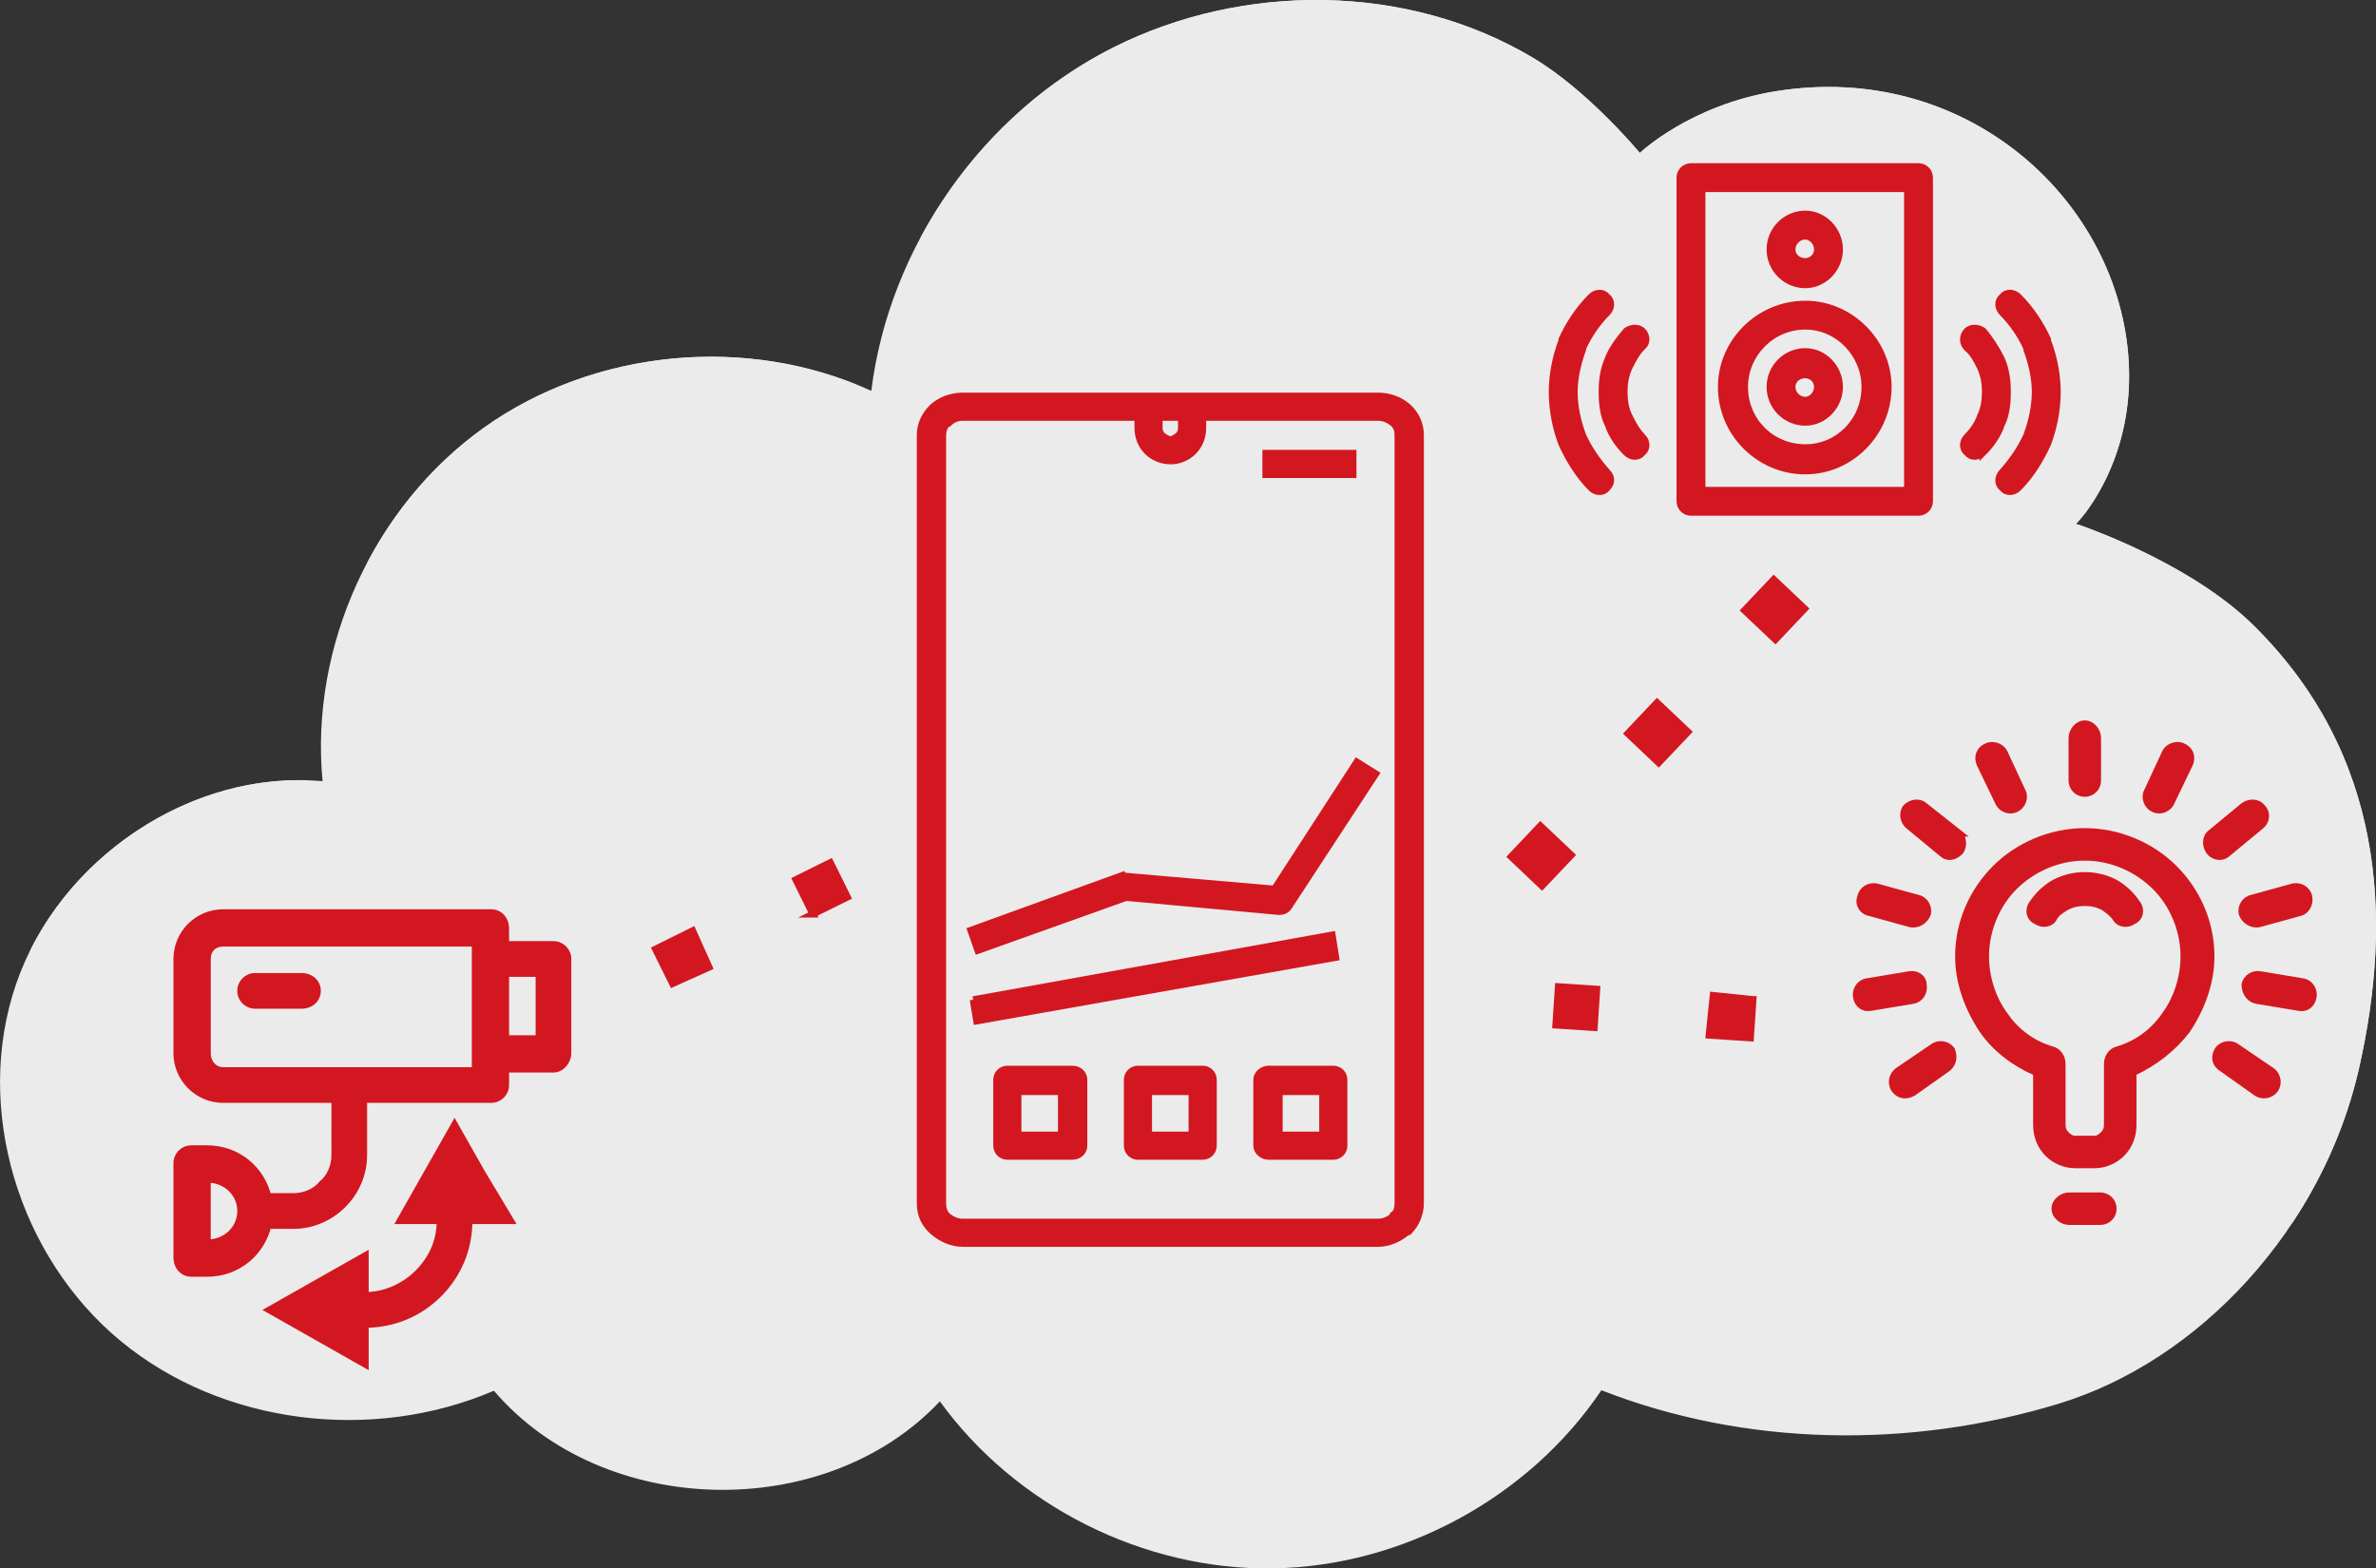 <?xml version="1.0" encoding="UTF-8"?>
<!DOCTYPE svg PUBLIC "-//W3C//DTD SVG 1.1//EN" "http://www.w3.org/Graphics/SVG/1.1/DTD/svg11.dtd">
<!-- Creator: CorelDRAW -->
<svg xmlns="http://www.w3.org/2000/svg" xml:space="preserve" width="34.108mm" height="22.517mm" version="1.1" style="shape-rendering:geometricPrecision; text-rendering:geometricPrecision; image-rendering:optimizeQuality; fill-rule:evenodd; clip-rule:evenodd"
viewBox="0 0 120687 79673"
 xmlns:xlink="http://www.w3.org/1999/xlink"
 xmlns:xodm="http://www.corel.com/coreldraw/odm/2003">
 <rect x="0" y="0" width="120687" height="79673" fill="#333333" stroke="none"/>
 <defs>
  <style type="text/css">
   <![CDATA[
    .str0 {stroke:#D31720;stroke-width:354;stroke-miterlimit:22.926}
    .fil2 {fill:#D31720}
    .fil1 {fill:#D31720;fill-rule:nonzero}
    .fil0 {fill:#EBEBEB;fill-rule:nonzero}
   ]]>
  </style>
 </defs>
 <g id="Слой_x0020_1">
  <g id="_2308307256608">
   <g id="_2400552505296">
    <path class="fil0" d="M90231 4629c-4393,703 -6938,3141 -6938,3141 0,0 -2600,-3150 -5430,-4837 -6359,-3792 -14711,-3846 -21323,-516 -6613,3329 -11375,10090 -12283,17438 -6269,-2870 -14046,-2134 -19664,1864 -5618,3997 -8864,11102 -8208,17965 -6677,-607 -13384,3958 -15566,10298 -2181,6340 141,13875 5312,18142 5172,4267 12795,5166 18957,2524 5531,6483 16820,6751 22652,538 3847,5324 10380,8595 16947,8485 6568,-110 12988,-3598 16654,-9048 7343,2871 15656,2979 23202,692 7150,-2167 13432,-8896 15281,-17043 1745,-7688 1260,-15973 -5362,-22509 -3321,-3277 -9000,-5151 -9000,-5151 0,0 3114,-3150 2635,-8648 -697,-8010 -8362,-14856 -17865,-13333l0 -2z"/>
    <g>
     <path class="fil0" d="M43020 21914c-6270,-2871 -14046,-2134 -19664,1863 -1864,1325 -3459,2998 -4745,4887 1427,-2738 3463,-5154 5980,-6946 5385,-3831 12749,-4657 18871,-2193 -189,787 -343,1584 -443,2389l1 0z"/>
     <path class="fil0" d="M15148 41743c-5274,-479 -10565,2270 -13631,6570 2500,-5061 7935,-8637 13561,-8682 -13,703 3,1409 70,2112l0 -1z"/>
     <path class="fil0" d="M106861 20023c-697,-8010 -8363,-14856 -17865,-13333 -4393,703 -6938,3141 -6938,3141 0,0 -2600,-3149 -5430,-4837 -6359,-3792 -14711,-3846 -21323,-517 -3475,1750 -6431,4453 -8594,7686 2195,-4143 5638,-7635 9829,-9746 6613,-3329 14965,-3275 21323,516 2830,1687 5430,4837 5430,4837 0,0 2546,-2438 6938,-3141 9502,-1522 17168,5323 17865,13333 377,4326 -1466,7190 -2271,8219 676,-1467 1263,-3543 1035,-6159z"/>
     <path class="fil0" d="M118587 56331c1745,-7688 1261,-15973 -5362,-22509 -3321,-3277 -9000,-5151 -9000,-5151 0,0 688,-704 1368,-2014 867,303 5844,2123 8868,5106 6623,6535 7107,14821 5362,22509 -649,2859 -1845,5542 -3430,7914 976,-1828 1727,-3796 2195,-5855z"/>
    </g>
   </g>
  </g>
  <path class="fil1 str0" d="M64975 62085l5021 0c299,0 538,-119 777,-299l0 -60c179,-119 239,-358 239,-598l0 -39033c0,-239 -60,-418 -239,-598 -239,-180 -478,-299 -777,-299l-8906 0 0 538c0,478 -180,896 -478,1195 -299,299 -717,478 -1136,478 -478,0 -897,-179 -1196,-478 -299,-299 -478,-717 -478,-1195l0 -538 -8906 0c-299,0 -538,119 -717,299l-60 0c-179,179 -239,418 -239,598l0 39033c0,239 60,478 239,657 239,179 478,299 777,299l16079 0zm5021 1076l-21100 0c-538,0 -1076,-239 -1494,-598l0 0c-418,-358 -657,-837 -657,-1434l0 -39033c0,-538 239,-1016 598,-1375l60 -60c418,-358 956,-538 1494,-538l21100 0c538,0 1076,179 1494,538 418,359 657,897 657,1435l0 39033c0,538 -239,1076 -598,1434l-60 0c-418,359 -956,598 -1494,598zm-9983 -41962l-1136 0 0 538c0,179 60,299 180,418 119,59 239,179 418,179 119,0 239,-120 358,-179 119,-120 179,-239 179,-418l0 -538zm-3108 23312c119,0 179,-60 239,0l7592 657 4184 -6456 956 598 -4423 6754c-120,179 -299,239 -478,239l-7771 -717 -7532 2690 -358 -1016 7591 -2750zm-7472 6276l18232 -3288 179 1135 -18231 3228 -180 -1076zm17753 6874l0 -2211 -2212 0 0 2211 2212 0zm1076 -2809l0 3347c0,299 -239,538 -538,538l-3288 0c-299,0 -598,-239 -598,-538l0 -3347c0,-299 299,-538 598,-538l3288 0c299,0 538,239 538,538zm-7711 2809l0 -2211 -2212 0 0 2211 2212 0zm1076 -2809l0 3347c0,299 -239,538 -538,538l-3288 0c-299,0 -538,-239 -538,-538l0 -3347c0,-299 239,-538 538,-538l3288 0c299,0 538,239 538,538zm-7711 2809l0 -2211 -2212 0 0 2211 2212 0zm1136 -2809l0 3347c0,299 -239,538 -598,538l-3288 0c-299,0 -538,-239 -538,-538l0 -3347c0,-299 239,-538 538,-538l3288 0c358,0 598,239 598,538z"/>
  <polygon class="fil1 str0" points="64299,23030 68723,23030 68723,24106 64299,24106 "/>
  <path class="fil1 str0" d="M13607 62249l0 -1459c-324,-1378 -1540,-2431 -3080,-2431l-810 0c-406,0 -730,324 -730,729l0 4781c0,486 324,811 730,811l810 0c1540,0 2755,-1054 3080,-2431zm3403 -6402l1459 0 6483 0c405,0 729,-324 729,-729l0 -811 2431 0c405,0 730,-405 730,-810l0 -4781c0,-405 -324,-730 -730,-730l-2431 0 0 -810c0,-486 -324,-810 -729,-810l-13615 0c-1296,0 -2350,1054 -2350,2350l0 4781c0,1296 1054,2350 2350,2350l5673 0zm-6483 7294l0 0 0 -3242 0 0c972,0 1702,729 1702,1621 0,891 -729,1621 -1702,1621l0 0zm13615 -8753l-12804 0c-486,0 -810,-405 -810,-891l0 -4781c0,-486 324,-810 810,-810l12804 0 0 6483zm3242 -1621l-1702 0 0 -3322 1702 0 0 3322z"/>
  <path class="fil1 str0" d="M12959 51065l2350 0c486,0 810,-324 810,-729 0,-406 -324,-730 -810,-730l-2350 0c-405,0 -730,324 -730,730 0,405 324,729 730,729l0 0z"/>
  <path class="fil1 str0" d="M17011 55846c0,-405 324,-729 730,-729 405,0 729,324 729,729l0 2836c0,972 -405,1864 -1054,2512 -648,649 -1540,1054 -2512,1054l-1621 0c-405,0 -729,-324 -729,-730 0,-405 324,-729 729,-729l1621 0c567,0 1135,-243 1459,-649 405,-324 649,-891 649,-1459l0 -2836 -1 0z"/>
  <path class="fil1 str0" d="M18550 67273c-405,0 -810,-324 -810,-730 0,-405 405,-729 810,-729 1054,0 2026,-486 2675,-1135 729,-730 1134,-1621 1134,-2675 0,-486 324,-810 730,-810 405,0 730,324 730,810 0,1459 -567,2756 -1540,3728 -972,972 -2270,1540 -3728,1540l-1 1z"/>
  <polygon class="fil2 str0" points="23089,57143 24467,59574 25926,62005 23089,62005 20334,62005 21711,59574 "/>
  <polygon class="fil2 str0" points="13688,66544 16119,67922 18550,69299 18550,66544 18550,63789 16119,65166 "/>
  <path class="fil1 str0" d="M103446 54487c-1152,-504 -2088,-1224 -2736,-2160 -720,-1080 -1224,-2376 -1224,-3745 0,-1728 720,-3312 1872,-4465 1152,-1152 2808,-1872 4537,-1872 1729,0 3385,720 4537,1872 1152,1152 1872,2737 1872,4465 0,1368 -504,2664 -1224,3745 -720,936 -1656,1656 -2736,2160l0 2664c0,576 -216,1080 -576,1440 -360,360 -864,576 -1368,576l-1008 0c-504,0 -1008,-216 -1368,-576 -360,-360 -576,-864 -576,-1440l0 -2664 0 0zm-1656 -2952c576,864 1440,1512 2448,1800 288,72 504,360 504,720l0 3096c0,216 72,360 216,504 144,144 288,216 432,216l1008 0c144,0 288,-72 432,-216 144,-144 216,-288 216,-504l0 -3096c0,-360 216,-648 504,-720 1008,-288 1872,-936 2449,-1800 576,-792 936,-1872 936,-2952 0,-1368 -576,-2664 -1440,-3529 -937,-936 -2232,-1512 -3601,-1512 -1368,0 -2664,576 -3600,1512 -864,864 -1440,2160 -1440,3529 0,1080 360,2160 936,2952l0 0z"/>
  <path class="fil1 str0" d="M112880 54271c-360,-216 -432,-576 -216,-936 216,-288 648,-360 936,-144l1800 1224c288,216 360,648 144,936 -216,288 -648,360 -936,144l-1728 -1224zm-14690 -1080c288,-216 720,-144 936,144 144,360 72,720 -216,936l-1728 1224c-360,216 -720,144 -936,-144 -217,-288 -144,-720 144,-936l1800 -1224 0 0zm4537 -12962c144,288 0,720 -360,864 -288,144 -720,0 -864,-360l-936 -1944c-144,-360 0,-720 360,-864 288,-144 720,0 864,288l936 2016zm-3240 2088c216,216 288,648 72,936 -288,288 -648,360 -936,72l-1656 -1368c-288,-216 -360,-648 -144,-936 288,-288 720,-288 936,-72l1729 1368zm-2088 3313c360,72 576,432 504,792 -144,360 -504,576 -864,504l-2088 -576c-360,-72 -576,-432 -432,-792 72,-360 432,-576 792,-504l2088 576zm-432 3888c360,-72 720,144 720,504 72,360 -144,720 -504,792l-2160 360c-360,72 -648,-144 -720,-504 -72,-360 144,-720 504,-792l2160 -360zm9577 -9865c0,360 -288,648 -648,648 -360,0 -648,-288 -648,-648l0 -2160c0,-360 288,-720 648,-720 360,0 648,360 648,720l0 2160zm3744 1080c-144,360 -576,504 -864,360 -360,-144 -504,-576 -360,-864l936 -2016c144,-288 576,-432 864,-288 360,144 504,504 360,864l-936 1944 0 0zm2880 2592c-288,288 -720,216 -936,-72 -216,-288 -216,-720 72,-936l1656 -1368c288,-216 720,-216 936,72 288,288 216,720 -72,936l-1656 1368zm1585 3600c-360,72 -720,-144 -864,-504 -72,-360 144,-720 504,-792l2088 -576c360,-72 720,144 792,504 72,360 -144,720 -432,792l-2088 576zm-144 3889c-360,-72 -576,-432 -576,-792 72,-360 432,-576 792,-504l2160 360c360,72 576,432 504,792 -72,360 -360,576 -720,504l-2160 -360z"/>
  <path class="fil1 str0" d="M108559 45918c217,288 144,720 -216,864 -288,216 -720,144 -864,-144 -216,-288 -432,-432 -648,-576 -288,-144 -576,-216 -936,-216 -360,0 -648,72 -936,216 -216,144 -504,288 -648,576 -144,288 -576,360 -864,144 -360,-144 -432,-576 -216,-864 288,-432 648,-792 1152,-1080 432,-216 936,-360 1512,-360 576,0 1080,144 1512,360 504,288 864,648 1152,1080l1 0z"/>
  <path class="fil1 str0" d="M105103 62048c-360,0 -720,-288 -720,-648 0,-360 360,-648 720,-648l1584 0c360,0 648,288 648,648 0,360 -288,648 -648,648l-1584 0z"/>
  <path class="fil1 str0" d="M97449 8468l-11558 0c-309,0 -556,247 -556,556l0 16440c0,309 247,557 556,557l11558 0c309,0 557,-247 557,-557l0 -16440c0,-309 -247,-556 -557,-556l0 0zm-556 16440l-10445 0 0 -15327 10445 0 0 15327z"/>
  <path class="fil1 str0" d="M91702 14463c927,0 1731,-804 1731,-1792 0,-989 -804,-1793 -1731,-1793 -989,0 -1792,804 -1792,1793 0,989 804,1792 1792,1792zm0 -2472c309,0 618,309 618,680 0,371 -309,618 -618,618 -371,0 -680,-247 -680,-618 0,-371 309,-680 680,-680z"/>
  <path class="fil1 str0" d="M91702 23920c2287,0 4203,-1916 4203,-4264 0,-2287 -1916,-4203 -4203,-4203 -2349,0 -4264,1916 -4264,4203 0,2348 1916,4264 4264,4264zm0 -7355c1669,0 3029,1422 3029,3090 0,1731 -1359,3090 -3029,3090 -1731,0 -3090,-1359 -3090,-3090 0,-1669 1359,-3090 3090,-3090z"/>
  <path class="fil1 str0" d="M91702 21447c927,0 1731,-804 1731,-1792 0,-989 -804,-1793 -1731,-1793 -989,0 -1792,804 -1792,1793 0,989 804,1792 1792,1792zm0 -2410c309,0 618,247 618,618 0,370 -309,680 -618,680 -371,0 -680,-309 -680,-680 0,-371 309,-618 680,-618z"/>
  <path class="fil1 str0" d="M100725 22993c-247,247 -618,247 -804,0 -247,-186 -247,-557 0,-804 309,-309 556,-680 680,-1051 185,-371 247,-804 247,-1236 0,-432 -62,-804 -247,-1236l0 0c-186,-371 -371,-741 -680,-989 -247,-247 -247,-618 0,-865 185,-185 556,-185 804,0 371,432 680,927 927,1422l0 0c247,556 309,1112 309,1668 0,618 -62,1174 -309,1669 -186,556 -556,1051 -927,1422z"/>
  <path class="fil1 str0" d="M102517 24785c-247,247 -618,247 -804,0 -247,-185 -247,-556 0,-804 495,-556 927,-1174 1236,-1854 247,-680 432,-1422 432,-2225 0,-741 -186,-1483 -432,-2163l0 -62c-309,-680 -742,-1298 -1236,-1793 -247,-247 -247,-618 0,-804 186,-247 557,-247 804,0 618,618 1113,1359 1484,2163l0 62c309,804 494,1731 494,2595 0,927 -185,1854 -494,2658 -371,804 -865,1607 -1484,2225l0 0z"/>
  <path class="fil1 str0" d="M83420 22189c247,247 247,618 0,804 -186,247 -557,247 -804,0 -371,-371 -742,-865 -927,-1422 -247,-495 -309,-1051 -309,-1669 0,-556 62,-1112 309,-1668 185,-495 556,-989 927,-1422 247,-185 618,-185 804,0 247,247 247,618 0,804 -309,309 -495,680 -680,1051 -186,432 -247,804 -247,1236 0,433 62,865 247,1236 185,370 370,741 680,1051z"/>
  <path class="fil1 str0" d="M81627 23981c247,247 247,556 0,804 -185,247 -556,247 -804,0 -618,-618 -1112,-1422 -1483,-2225 -309,-804 -495,-1731 -495,-2658 0,-865 185,-1792 495,-2595l0 -62c371,-804 865,-1545 1483,-2163 247,-247 618,-247 804,0 247,186 247,557 0,804 -495,495 -927,1113 -1236,1793l0 62c-247,680 -432,1422 -432,2163 0,804 185,1545 432,2225 309,680 741,1298 1236,1854l0 0z"/>
  <path class="fil1 str0" d="M78324 45001l-1564 -1482 1482 -1565 1565 1482 -1482 1564zm5928 -6257l-1565 -1482 1482 -1565 1565 1482 -1482 1565zm5927 -6257l-1565 -1482 1482 -1565 1565 1482 -1482 1565z"/>
  <path class="fil1 str0" d="M34164 49964l-866 -1749 1883 -932 832 1849 -1849 832zm7128 -3529l-866 -1749 1749 -866 865 1749 -1749 866z"/>
  <path class="fil1 str0" d="M89040 50778l-129 1947 -2097 -139 208 -2017 2017 209zm-7936 -526l-129 1947 -1947 -129 129 -1947 1947 129z"/>
 </g>
</svg>

